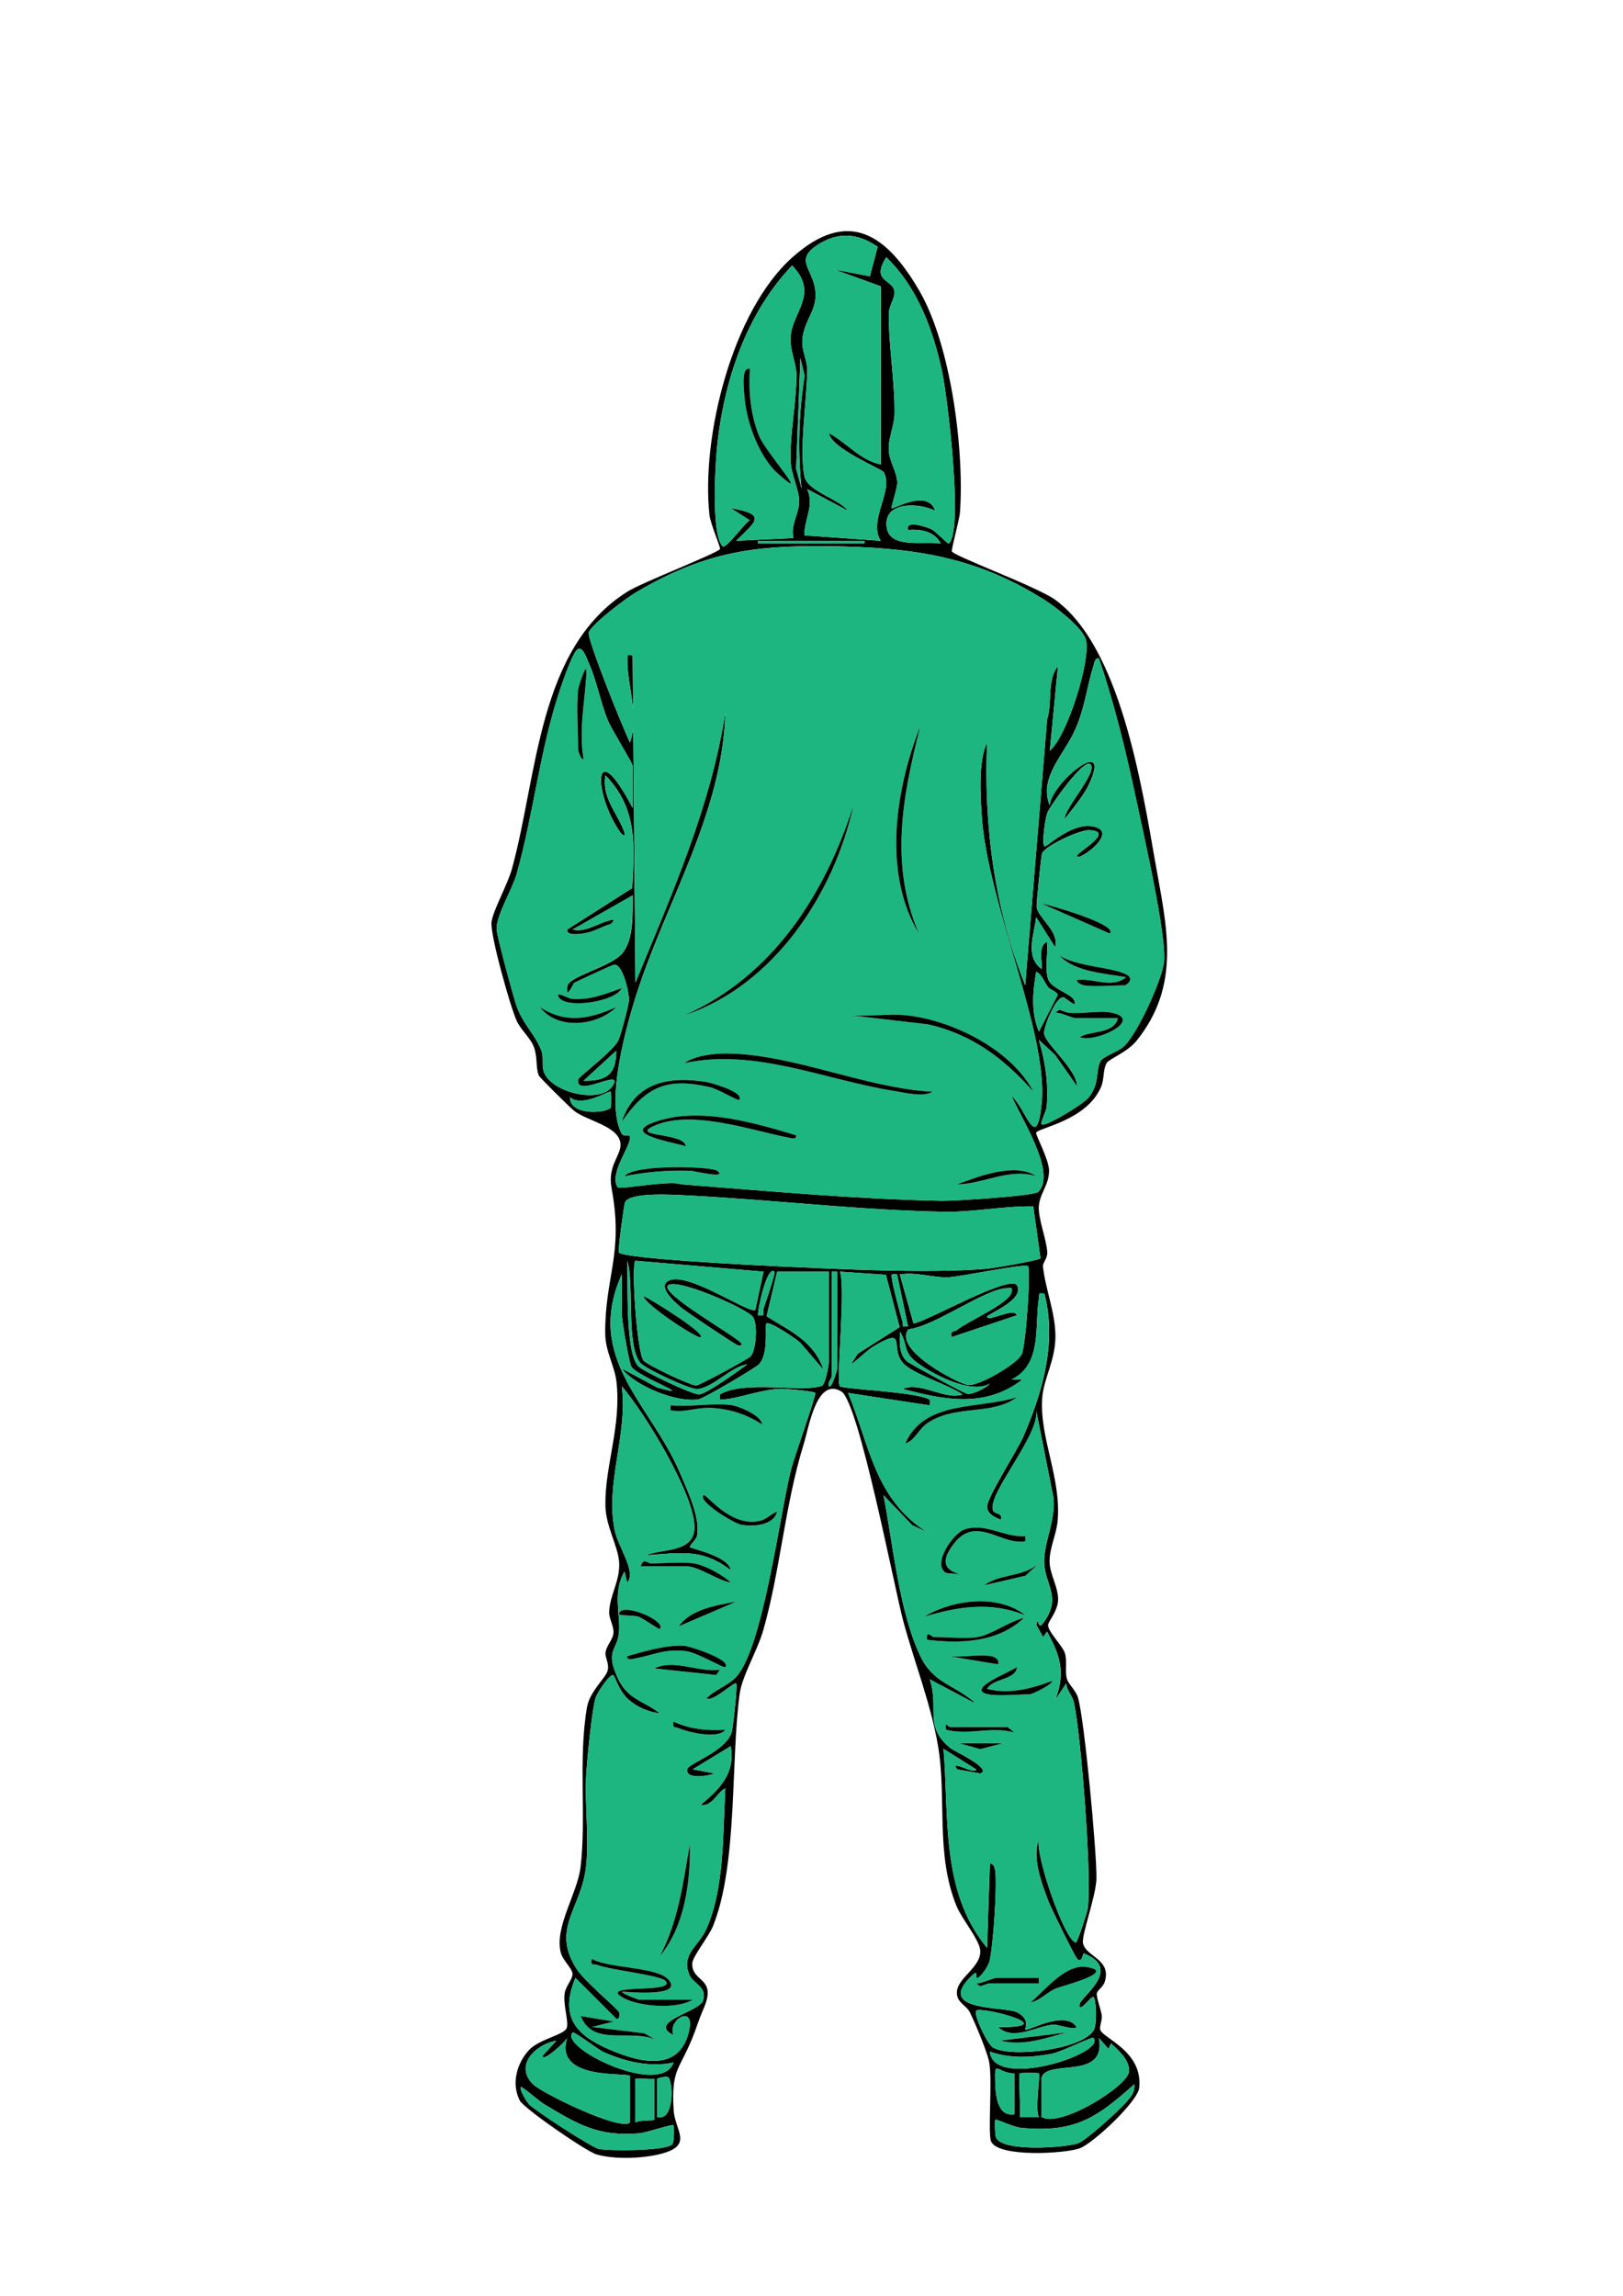 <svg viewBox="0 0 595.28 841.89" xmlns="http://www.w3.org/2000/svg" data-name="Layer 1" id="Layer_1">
  <defs>
    <style>
      .cls-1 {
        fill: #1db681;
      }
    </style>
  </defs>
  <path d="M349.12,202.22c1.05,1.81,31.41,13.02,37.85,17.68,23.88,17.29,31.78,67.98,36.75,96.25,4.14,23.53,9.72,44.92-6.85,65.5-3.31,4.12-9.93,6.62-10.91,8.09-1.44,2.19-.87,5.94-2.13,8.87-5.24,12.25-22.7,14.9-23.79,16.73-.37.62,4.62,9.69,4.73,13.74.15,5.4-3.67,8.78-3.76,13.67-.08,4.54,2.66,11.34,3.09,16.15.23,2.57-1.71,4.13-1.57,5.51.88,8.2,4.52,16.92,4.58,25.38.06,9.17-4.38,15.6-4.86,23.02-.95,14.62,7.03,29.09,5.67,44.89-.43,5.01-3.08,10.06-2.95,15.13.12,4.64,3.28,9.31,3.12,13.97-.14,3.95-3.6,7.86-3.67,9.04-.15,2.5,5.45,7.81,6.18,10.45.89,3.25-.06,6.34.7,9.3.52,2,3.26,4.19,4.08,6.92,2.33,7.69,6.94,56.95,6.77,66.33-.12,6.45-5.55,20.75-4.93,23.76,1.05,5.04,10.64,5.79,7.94,14.27-.54,1.69-2.67,3.02-2.87,4.1-.24,1.29,1.45,5.83,1.79,7.94.3,1.84-.96,4.32-.51,5.5,1.19,3.14,15.64,7.86,14.28,21.16-.52,5.13-17.01,20.5-21.84,22.24-5.46,1.97-29.75,3.39-32.47-2.47-1.32-2.86.55-22.73-.75-29.25-.77-3.87-5.11-14.15-6.99-18.01-1.37-2.81-4.73-3.52-4.84-7.21-.16-5.52,9.06-9.37,8.57-15.66-.31-3.92-6.74-11.5-8.67-16.19-7.86-19.12-3.51-39.83-6.87-59.13-2.65-15.25-8.52-30.06-12.67-45.33-3.21-11.81-16.3-80.43-22.71-84.28-9.07-5.45-11.88,12.98-13.84,19.31-6.96,22.54-8.53,46.17-14.81,68.19-2.15,7.54-7.76,16.74-8.66,23.33-3.34,24.48-.66,62.65-9.79,85.22-1.52,3.76-7.45,11.15-7.59,13.53-.41,7.29,9.29,4.97,4.13,16.75-1.84,4.19-2.5,6.86-4.22,11.04-4.87,11.8-7.59,11.09-6.75,26.16.42,7.5,7.58,13.01-4.98,16.11-6.62,1.64-16.69,2.02-23.27.14-3.81-1.08-26.75-16.94-28.2-19.8-3.11-6.11-1.15-13.53,3.37-18.46,3.75-4.09,13.1-5.59,13.89-8.18.75-2.45-1.42-8.49-.77-12.71.4-2.6,2.94-5.11,2.87-7.07s-3.54-4.95-4.27-7.66c-2.52-9.32,6.05-21.79,7.21-31.44,2.2-18.23-.91-39.61,2.36-58.64,1.02-5.95,6.93-10.79,7.59-13.49s-1.1-4.93-.78-6.71c.48-2.69,2.73-4.69,2.91-7.1.18-2.57-1.68-5.13-1.58-7.78.21-5.97,4.12-11.6,3.66-18.14-.42-6.05-4.97-13.23-5.05-20.98-.15-14.51,5.88-29.05,4.08-45.1-.67-5.99-4.11-11.14-4.14-17.95-.1-20.9,6.84-29.09,2.32-53.22-1.56-8.35,3.77-12.09,3.27-16.42-.73-6.29-12.38-8.22-17-11.86-1.23-.97-12.64-12.16-12.98-13.02-1.12-2.86-.38-6.49-1.73-10.27-1.2-3.38-4.7-6.2-6.33-9.67-2.26-4.79-9.84-31.74-9.25-36.27.56-4.27,5.91-13.78,7.5-19.55,9.46-34.32,9.43-80.94,42.37-101.63,5.4-3.39,32.93-14.02,33.92-15.6.35-.56-3.49-9.1-3.87-12.61-3.05-28.5,8.37-74.69,30.4-94.34,20.53-18.32,34.61-8.45,46.63,12.3,11.61,20.05,16.49,58.32,14.87,81.2-.2,2.75-3.31,13.73-2.95,14.36ZM321.9,90.49c-7.44-5.15-14.94-5.57-22.55-.35-8.55,5.87.16,9.13-.23,18.71-.25,6.01-4.92,9.8-4.85,16.99.03,3.15,1.84,6.6,1.8,9.96-.13,10.55-3.04,29.6-.99,39,1.16,5.36,12.75,8.21,15.97,12.52l-14.99-7.99c2.71,6.3-1.1,10.8-1.02,17l28,1.99c-4.83-7.61,5.09-18.72,1.01-25.25-.73-1.16-19.15-8.56-20.02-14.23,6.53,3.43,11.39,9.92,19.01,11.48l.05-65.32-17.05-6.17,13.01,2.5,2.87-10.84ZM348.03,199.32c5.38-4.77-.51-53.87-2.48-63-3.33-15.39-8.96-30.86-20.49-41.99-5.82,9.15,2.48,8,2.99,12.53.27,2.39-2.01,5.25-2.06,8.01-.21,10.64,2.26,25.16,2.09,36.98-.06,4.27-2.25,8.62-2.12,12.97s2.99,8.14,3.12,12.03c.08,2.3-2.37,9.07-2.03,9.47.58.67,13.02-7.3,15.99.99-6.32-3.12-19.33-3.44-17.8,6.23,1.23,7.78,13.61,4.85,19.8,5.77-2.32-4.54-7.35-5.31-12-4.99-1.14-3.92,7.29-.91,8.71-.2s5.92,5.52,6.28,5.21ZM291.04,197.33c-1.21-4.81,2.14-9.24,2.09-13.52s-3.02-9.89-3.18-15c-.28-9.2,2.17-21.61,2.17-30.98,0-4.87-2.38-8.93-2.16-14.01.4-9.35,10.72-15.94.57-26.47-16.51,17.37-24.58,41.11-27.34,64.64-.8,6.8-2.54,34.01,1.86,38.34,1.19,1.17,8.39-8.95,9.97-9.52l-6.98-4.48c13.63,2.39,9.06,4.9,1.99,11.98l21.01-.98ZM294.03,179.32c-1.53-13.73-1.04-27.97,1.09-41.49l-1.57-6.51-1.55,40.56,2.04,7.45ZM317.04,198.33h-39v1h39v-1ZM385.05,275.33c6.52-5.68,15.15-33.59,13.22-40.71-1.23-4.55-11.23-12.13-15.31-14.71-25.75-16.28-49.35-19.23-79.38-19.62-28.07-.36-45.89,2.54-70.21,16.87-3.7,2.18-15.84,11.3-17.43,14.66-.93,1.95,12.82,35.86,15.11,40.5,3.55-9.87-1.09-20.88-.94-30.59.03-1.92-.19-1.45,1.92-1.4l1.02,119.99c13.24-32.17,27.56-64.27,32.98-98.99-.98,36.21-21.04,68.23-32,101.48-4.12,12.49-12.24,41.13-6.03,52.87.74,1.4,2.85.06,3.06,1.16.6,3.2-7.74,13.17-4.55,18.52.59.99,19.71-2.7,23.07-1.08,31.64,2.43,64.21,5.46,95.92,6.07,4.34.08,33.81-1.79,35.3-3.27,7.03-7.04-6.93-28.05-9.77-35.25,5.45,5.08,9.11,21.11,11.01,2.99,2.69-25.69-19.97-73.73-21.99-106.02-.48-7.65-1.21-19.82,1.97-26.48-1.25,30.22,2.68,60.93,14,88.99l8.03-97.47c1.97-5.95-.11-14.66,3.97-19.52l-2.98,31ZM232.04,296.33v-15.5c0-.96-7.9-13.65-9.17-16.83-2.75-6.89-4.08-14.62-6.98-21.02-.72-1.59-2.33-6.68-4.33-4.63-1.87,1.93-5.18,11.65-6.23,14.78-7.31,21.8-9.6,45.15-15.79,67.21-1.68,5.99-7.51,15.18-7.4,20.4.05,2.39,6.03,24.34,7.19,27.8,2.3,6.88,6.93,10.69,9.24,16.76.97,2.55-.05,5.35.99,8.01,2.9,7.42,20.68,11.53,25.01,5.05,4.88-7.32-13.75,4.75-12.52-2.51.17-1.01,12.68-10.25,14.72-14.29.82-1.64,3.9-13.16,3.93-14.88.04-2.79-2.37-13.67-5.65-12.86-.77.19-13.74,6.18-14.48,6.63-.23.14-3.05,6.63-2.55,1.37.37-3.92,16.43-7.19,20.48-12.53s3.5-14.75,3.54-20.95l-21.98,12.51c4.37,1.17,8.8-2,12.87-3.14,1.61-.45,3.29-1.13,1.13,1.13-3.26.92-6.2,2.87-9.59,3.4-1.1.17-6.9,1.21-6.4-1.39l23.81-15.19c.88-15.76,1.91-29.26-9.81-41.32-1.48,7.71,3.98,13.44,6.58,19.91.68,1.7.92,3.2-1.07,1.07-10.11-14.24-10.24-37.13,4.48-8.98ZM382.04,412.32c1.14,1.16,15.5-7.48,17.42-10.06,3.9-5.22,2.37-9.32,4.06-12.94.88-1.88,6.37-3.56,8.54-5.46,4.97-4.35,14.18-24.64,14.87-31.13,1.03-9.69-7.69-47.67-10.22-59.6-3.72-17.51-7.92-34.87-13.7-51.81-1.57.18-1.53,1.48-1.89,2.6-2.55,8-2.99,14.88-6.64,23.36-3.99,9.3-13.6,17.73-9.48,28.03.76-8.56,23.53-26.62,14.2-7.3-1.95,4.03-5.9,8.7-8.69,12.31-.22-3.88,12.09-17.08,9.5-19.99-2.38-2.67-15.06,15.62-15.84,17.65-.87,2.27-2.08,11.05-1.14,12.35.62.86,10.9-10.06,19.33-6.84,7.07,2.7-7.58,12.83-7.34,10.35.14-1.4,14.3-9.06,4.42-9.41-3.55-.13-16.29,5.83-17.26,8.57-.33.93-2.11,18.66-1.97,19.64.59,4.05,8.42,8.93,6.79,14.7l-6.98-11c-.63,6.27-4.27,14.21,1.98,19,.46-3.09-1.49-8.27,2-10,.54,4.21-.97,10.07.54,13.97,1.26,3.26,8.49,5.17,9.46,7.54,1.43,3.47-3.08-.96-3.93-1.13-2.68-.53-7.23,10.62-7.12,13.16.17,3.74,12.05,13.21,12.06,19.44l-8.03-11.46-5.96-5.53c2.38,8.19,3.57,15.81,2.9,24.41-.13,1.65-2.46,6.02-1.91,6.58ZM384.39,361.98c-1.42-1.88-2.15-4.58-4.34-5.65-1.27,7.52-1.97,14.79,1,21.99l6.92-13.5c-.64-1.42-2.87-1.9-3.58-2.84ZM214.04,396.31c8.45.19,12-2.4,11.99-10.99l-11.99,10.99ZM223.93,406.22c.3-.39.27-5.65.1-5.89-.46-.64-10.48,6.03-14.99,2.01-.08,6.98,13.38,5.88,14.89,3.88ZM378.98,442.39c-10.76-.19-21.73,2.14-32.48,1.97-31.44-.52-63.6-4.48-94.98-6.01-3.91-.19-20.93-1.35-22.31,2.65-.3.87-2.74,17.6-2.17,18.32,1.82,2.3,51.67,4.74,58.46,5.05,22.86,1.03,53.67,2.68,76.01.94,2.52-.2,19.48-3.06,20.12-3.91l-2.65-19ZM274.04,500.34c-5.91.73-12.82,8.93-18.48,9.02-2.87.05-18.77-7.42-20.58-9.46-5.49-6.18-2.28-29.46-4.92-37.56.32,7.99-.81,33.13,3.93,38.56,1.66,1.9,20.13,10.64,22.5,10.44,2.7-.23,14.62-8.78,17.57-10.99ZM280.04,466.33l-47.01-4.02c-1.58,1.61.56,33.34,2.96,36.56,1.2,1.6,17.37,9.26,19.38,9.19,1.22-.04,19.14-9.75,19.95-10.69,2.06-2.4,2.69-12.14.73-14.57-2.43-3.01-27.61-14.19-31.01-11.48-3.59,2.86,26.77,19.64,26.99,21.5.09.72-.86.69-1.48.48-1.2-.4-19.41-12.6-20.99-14.01-1.97-1.76-9.09-7.83-3.86-9.84,7.28-2.8,29.44,12.64,31.33,10.87l3.01-14ZM333.19,487.47c-5.76,7.48,18.19,19.88,21.85,20.43,3.63.55,18.14-7.69,19.73-11.35,1.48-3.42,3.42-30.77,2.26-32.22-.92-1.17-24.86,3.95-29.49,4.07-5.54.15-11.66-2.06-17.5-1.06l5.01,17.99c4.98-.7,35.54-18.23,37.98-13.98,3.04,5.3-11.15,10.66-11.01,11.48.37,2.13,9.75-3.55,11-.51l-23.99,8.01c-.64-2.61.88-1.76,1.88-2.58,3.96-3.22,19.47-9.83,20.09-13.94.27-1.77.06-1.5-1.46-1.47-8.35.18-26.56,14.05-36.38,15.14ZM284.04,466.34c-2.71-2.53-6.31,14.25-5.99,15.98,3.12.55,1.52-.97,2.01-2.44.53-1.6,4.5-13.06,3.99-13.54ZM304.04,466.33h-19l-3.88,16.35c8.59,5.44,17.44,9.12,20.88,19.64l-8.54-9.95c-1.31-1.32-11.53-8.17-12.46-7.03-.59.72,1.04,10.77-2.6,14.9-1.18,1.33-20.28,12.57-22.16,12.89-7.95,1.36-23.15-4.73-28.24-11.3l13.02,6.98c15.73,4.34-6.85-3.76-9.44-7.56-.91-1.34-3.58-17.32-3.58-19.42v-14.5c-13.82,30.95,10.62,47.41,21.46,73.04,2.59,6.13,7.6,16.59,6.1,23.01-.28,1.21-2.9,3.56-2.56,3.94.59.66,14.23,3.29,15,8.5-10.57-8.16-18.48-6.32-31-5.5,5.8-2.55,17.65-.73,17.67-10.32.02-12.12-18.3-41.95-26.66-51.67,2.31,17.78-6.2,35.55-2.56,53.04,1.21,5.79,8.04,15.13,4.56,18.95l-1-3.99c-4.46,7.51-1.4,15.92-2.03,22.39-.64,6.61-5.13,6.32-.47,16.58,3.58,7.88,9.34,8.26,15.48,13-4.24-.5-8.25-2.25-11.47-5.02-3.45-2.97-5.09-8.7-5.54-8.97-1.29-.77-5.84,6.32-6.47,8.01-1.4,3.79-3.27,23.45-3.55,28.45-.62,10.88,1.16,23.31-.08,33.92-1.8,15.42-13,22.65-3.29,37.52,2.98,4.56,14.68,14.2,15.45,15.69.24.45.42,2.82-1.03,2.4l-15-14.98c-5.8,13.88-.22,20.78,12.29,26.19,10.52,4.55,24.94,8.55,29.02-5.36,3.56-12.12-7.88-5.51-5.33.16-9.93-4.89,9.56-8.52,10.84-12.7,1.6-5.21-3.69-6.09-5.08-9.54-2.99-7.46,3.36-10.41,6.12-16.37,6.9-14.88,6.17-35.68,7.13-51.87-2.9,1.14-4.92,6.96-9,6,6.89-5.8,12.74-11.5,10.99-21.5l-13.97,8.49,7.97,1.49c-1.77.91-10.66,2.43-9.99-1.47.38-2.2,14.18-6.55,16.34-13.67.44-1.46,2.21-17.15,1.65-17.84-.66-.8-8.65,7.04-10.98,5.51,3.06-3.17,7.33-4.42,10.52-7.48,10.11-9.69,16.39-59.98,20.55-76.45,1.1-4.36,9.08-26.63,8.91-28.09-.07-.63-10.89-1.57-12.51-1.54-7,.13-15.64,3.57-21.15,3.9-1.93.12-1.32.13-1.33-1.83,8.97-5.39,30.74-.56,37.36-3.16,1.38-.54,2.64-7.74,2.64-9.36v-32.5ZM307.04,466.33h-2v38.5c0,.48-1.77,2.52-.99,3.5.88,1.1,2.99-5.68,2.99-6.5v-35.5ZM324.9,467.47l-16.86-1.15c2.28,5.4-1.51,40.55,0,42.01,1.2,1.16,28.84,2.03,33.01,5.01.08.06.36,2.1-.48,1.97l-29.51-4.5c7.86,19.1,9.8,38.99,28.98,51.03l-5.46-2.54-10.52-10.96c3.44,17.79,5.73,42.73,13.51,58.98,4.94,10.33,12.84,10.38,20.48,17.52l-17.01-8.99c3.53,10.86-2.38,17.26,7.69,25.31,1.06.85,15.59,7.62,10.82,9.18l-8.51-1.5c-2.86-4.01,6.69,2.32,7,0l-11.98-7.51c2.05,25.01-1.09,52.39,15.98,72.99l1.02-30.99c1.38.18,1.72,1.36,1.94,2.55.86,4.63-.76,29.18-2.18,33.72-.47,1.5-3.1,5.5-4.27,5.73-1.3.25.96-3.83-2.46-.47-13.11,12.88,12.48,10.84,16.88,13.05,5.19,2.61,2.81,6.14,3.1,6.41.69.62,13.13-6.51,17.99-1.98,3.39,3.17-6.38.04-7.41.09-5.97.27-14.94,6.33-20.58.91,24.53.27-6.41-7.7-8-6.01-1.14,1.21,3.92,12.06,6.05,13.44,6.22,4.04,33.79.81,37.21-6.67.98-2.15.79-10.88-.28-11.77-.75-.62-5.69,6.7-5,2.49.43-2.65,15.88-12.85,1.51-18.48-.47-.18-.58,3.81-2.48,1.99-.85-.81-9.61-18.68-10.5-21.01-2.51-6.57-6.16-16.19-3.53-22.97-1.52,5.62,9.46,37.36,13.52,37.99.62.09,4.11-11.07,4.25-11.74,2-9.56-2.45-66.1-5-76.51-.58-2.35-2.56-4.23-2.77-6.74l-3.98,5.98c3.8-10.02,1.79-16.2-3.02-24.98l-1.48,1.99-2.48-4.54c.96-4.03.28,2.4,2.44-.49,7.17-9.6.67-13.95.45-22.46-.2-7.78,5.25-17.29,2.96-25.87l-5.86-29.62c1.17,9-17.78,30.31-15.91,36.37.57,1.84,3.77.73,2.88,3.62-1.97-.93-4.73-1.99-5.01-4.54-.37-3.33,11.02-20.79,13.2-25.79,7.15-16.41,12.47-34.85,7.82-52.67-2.44-.17-1.71-.25-1.99,1.49-1.71,10.56,1.36,24.35-9.99,30.02h3.99c-13.7,10.57-28.64,7.54-43.99,3.48,6.5-2.87,15.36,4.19,21.98,2.03-5.01-3.55-18.32-7.45-21.91-11.59-4.91-5.65,1.81-13.39-10.39-6.24-3.13,1.84-5.68,4.79-8.67,6.82l2.52-3.96,15.35-9.72-5.03-19.18ZM329.03,467.32c-2.62-.3-2.05.16-1.79,2.28.29,2.33,3,12.4,3.82,15.22.4,1.36-.83,1.82,1.97,1.5l-4.01-19ZM363.03,507.34c-6.63,4.29-21.87-3.8-27.34-8.17-4.54-3.62-2.8-6.65-5.64-10.84-.08,3.7-.45,8.12,2.6,10.88.93.84,20.9,11.73,22.14,11.93,1.8.29,7.04-2.1,8.24-3.81ZM247.04,756.34c-8.49,1.87-17.81-.3-25.68-3.84-1.75-.78-10.85-7.66-11.31-7.18-5.3,5.46,32.46,23.96,36.99,11.01ZM231.04,778.33v-17c0-1.58-28.1,2.02-23.01-13.99-.4,1.21-9.29,9.33-8.98,6.5l4.99-5.49c-7.43,1.22-15.62,8.99-8.51,16,3.27,3.22,32.16,17.32,35.51,13.99ZM363.04,752.34c1.41,14.31,43.17.5,37.99-5.01-.57-.61-11.44,5.12-15.62,5.87-7.64,1.37-14.97,1.74-22.37-.86ZM382.04,761.83v14.5c6.91,4.06,31.34-11.2,32-16.52.53-4.22-3.81-7.91-6.51-10.47l-.99,1.99-3.49-3.99c2.89,15.7-18.91,7.61-21.01,14.49ZM372.04,760.33c-6.26-.05-7.25-5.31-7.05,2.54.13,4.82.52,13.47,7.05,12.46v-15ZM374.04,760.33c-.57.56.42,13.65,0,16h7c-1.51-2.57.57-15.44,0-16-.25-.25-6.76-.24-7.01,0ZM241.04,776.33c6.43,1.68,5.9-13.17,4.03-14.57-.73-.54-4.03.37-4.03.57v14ZM240.04,762.33c-.97.25-7-.35-7,0v16c1.22-.94,7-.65,7-1v-15ZM365.05,777.33c-.27.37-.13,5.3.19,6.3,1.79,5.65,25.03,3.96,30.01,2.4,3-.94,15.3-12.22,17.84-15.16,1.72-1.99,3.25-3.63,2.94-6.54-13.99,12.48-21.84,17.82-41.47,15.98-2.94-.28-9.21-3.38-9.51-2.98ZM247.03,779.33c-.41-.5-10,2.76-12.52,2.97-15.31,1.29-22.63-3.34-35.14-10.81-1.6-.96-7.99-6.56-8.32-6.17-.73.87,2.22,5.54,3.06,6.42,2.07,2.17,23.03,15.88,25.67,16.33,4.23.72,23.89.72,26.67-1.64.98-.83.8-6.84.58-7.12Z"></path>
  <path d="M385.05,275.33l2.98-31c-4.08,4.86-2,13.57-3.97,19.52l-8.03,97.47c-11.32-28.06-15.25-58.76-14-88.99-3.18,6.66-2.45,18.83-1.97,26.48,2.02,32.29,24.68,80.33,21.99,106.02-1.9,18.11-5.56,2.09-11.01-2.99,2.84,7.2,16.8,28.21,9.77,35.25-1.49,1.49-30.96,3.36-35.3,3.27-31.71-.61-64.28-3.64-95.92-6.07-3.36-1.63-22.48,2.07-23.07,1.08-3.19-5.35,5.15-15.32,4.55-18.52-.21-1.1-2.32.23-3.06-1.16-6.21-11.73,1.91-40.38,6.03-52.87,10.96-33.25,31.02-65.27,32-101.48-5.42,34.72-19.73,66.82-32.98,98.99l-1.02-119.99c-2.1-.05-1.89-.52-1.92,1.4-.15,9.71,4.48,20.72.94,30.59-2.3-4.64-16.04-38.55-15.11-40.5,1.59-3.35,13.73-12.48,17.43-14.66,24.31-14.33,42.14-17.23,70.21-16.87,30.03.39,53.64,3.33,79.38,19.62,4.08,2.58,14.08,10.16,15.31,14.71,1.93,7.13-6.69,35.03-13.22,40.71ZM337.03,342.32c-10.89-25.24-5.97-50.47.51-76.01-9.14,23.09-13.9,53.97-.51,76.01ZM251.05,372.31c32.72-10.95,54.79-44.31,61.98-76.98-10.45,32.63-29.59,62.65-61.98,76.98ZM332.54,372.33c-6.44-.71-13.94.52-20.5,0l28.21,3.29c16.13,3.54,28.08,12.6,38.78,24.71-8.18-15.51-29.59-26.14-46.49-28ZM342.03,400.34c-24.51-1.25-51.32-13.88-75.54-14.03-4.68-.03-11.65.79-15.44,3.52,26.13-5.55,51.45,6.21,76.79,10.19,4,.63,10.81,2.42,14.19.31ZM271.03,403.33c2.41-2.76-10.59-6.34-11.94-6.55-13.74-2.16-26.12-.06-31.04,14.55,8.94-12.83,16.45-16.29,32.18-12.7,3.24.74,10.41,5.14,10.79,4.7ZM292.03,416.34c-14.84-4.49-33.76-10-49.19-5.71-17.55,4.87,2.46,7.84,8.69,9.71-.43-4.99-20.05-3.38-12.19-7.21,13.49-6.58,35.91,1.32,49.45,3.97,1.03.2,3.5,1.02,3.25-.75ZM263.04,429.34c-2.13-1.61-30.49-2.5-34,1.98,8.14-1.61,16.14-2.28,24.47-1.96.8.03,13.63,3.08,9.53-.01ZM380.04,431.31c-7.68-5.12-20.85,0-28.99,3,9.89-.14,19.01-6.09,28.99-3Z" class="cls-1"></path>
  <path d="M304.04,466.33v32.5c0,1.62-1.26,8.81-2.64,9.36-6.62,2.59-28.39-2.23-37.36,3.16,0,1.96-.6,1.95,1.33,1.83,5.51-.33,14.15-3.77,21.15-3.9,1.62-.03,12.44.91,12.51,1.54.17,1.46-7.81,23.73-8.91,28.09-4.16,16.46-10.45,66.76-20.55,76.45-3.19,3.06-7.45,4.31-10.52,7.48,2.33,1.53,10.33-6.31,10.98-5.51.57.69-1.21,16.38-1.65,17.84-2.15,7.13-15.96,11.47-16.34,13.67-.67,3.9,8.22,2.37,9.99,1.47l-7.97-1.49,13.97-8.49c1.75,10-4.1,15.7-10.99,21.5,4.08.96,6.1-4.86,9-6-.96,16.19-.23,36.99-7.13,51.87-2.76,5.96-9.11,8.91-6.12,16.37,1.38,3.45,6.67,4.33,5.08,9.54-1.28,4.18-20.77,7.81-10.84,12.7-2.55-5.67,8.89-12.28,5.33-.16-4.09,13.91-18.5,9.91-29.02,5.36-12.51-5.41-18.09-12.3-12.29-26.19l15,14.98c1.45.43,1.26-1.94,1.03-2.4-.77-1.49-12.47-11.13-15.45-15.69-9.71-14.87,1.49-22.1,3.29-37.52,1.24-10.62-.55-23.04.08-33.92.29-5,2.15-24.66,3.55-28.45.63-1.7,5.18-8.78,6.47-8.01.45.27,2.09,6,5.54,8.97,3.22,2.77,7.23,4.52,11.47,5.02-6.14-4.75-11.9-5.13-15.48-13-4.66-10.26-.17-9.97.47-16.58.63-6.47-2.43-14.88,2.03-22.39l1,3.99c3.48-3.82-3.35-13.16-4.56-18.95-3.64-17.49,4.87-35.26,2.56-53.04,8.36,9.72,26.68,39.55,26.66,51.67-.01,9.59-11.86,7.77-17.67,10.32,12.52-.82,20.43-2.66,31,5.5-.78-5.21-14.42-7.84-15-8.5-.34-.38,2.28-2.73,2.56-3.94,1.51-6.41-3.5-16.88-6.1-23.01-10.85-25.62-35.29-42.08-21.46-73.04v14.5c0,2.1,2.67,18.07,3.58,19.42,2.59,3.8,25.16,11.9,9.44,7.56l-13.02-6.98c5.09,6.57,20.29,12.66,28.24,11.3,1.88-.32,20.98-11.56,22.16-12.89,3.64-4.12,2.02-14.18,2.6-14.9.92-1.14,11.14,5.71,12.46,7.03l8.54,9.95c-3.45-10.52-12.29-14.21-20.88-19.64l3.88-16.35h19ZM268.54,515.33c-6.66-1.03-15.57.76-22.5,0-.15,2.33-.32,1.77,1.51,2.03,3.59.5,8.6-1.27,13.04-1.08,6.98.31,13.11,2.3,18.95,6.06-.3-3.32-8.43-6.62-10.99-7.01ZM285.03,554.33c-2.14.8-3.91,2.77-6.17,3.34-10.93,2.73-20.01-10.22-20.81-9.34-2.11,2.32,11.16,10.28,13.72,10.76,4.14.77,11.91.47,13.26-4.76ZM254.54,573.33c-4.34-.65-11.26,0-16,0-.73,0-2.55-2.21-3.5,1h16.5c4.82,0,11.63,5.27,16.49,5.99-2.96-2.8-9.61-6.41-13.49-6.99ZM270.03,587.34c-7.03,1.22-16.75,2.79-20.99,8.98l20.99-8.98ZM242.03,597.33c2.56-2.97-14.39-10.14-14.98-5.49-.09.71,5.44.43,7.02.97,1.87.64,7.66,4.87,7.96,4.52ZM266.03,611.33c2.4-2.67-13.04-7.6-14.73-7.75-6.55-.57-14.94,2-21.25,3.76-.25,1.78,2.21.95,3.25.75,6.77-1.28,10.4-3.51,18.13-2.64,4.32.48,14.08,6.46,14.6,5.88ZM264.03,612.33c-7.83,1.06-16.85-4.07-24.01-.51l22.61,2.42,1.39-1.91ZM266.03,634.34c-6.53.36-13.02-.15-18.98-3.01-.48,2.6.44,1.79,2,2.45,3.4,1.43,14.3,4.11,16.99.56ZM242.05,717.32c9.15-11.17,11.17-27.05,10.98-40.99-2.45,14.04-4.24,28.2-10.98,40.99ZM254.04,733.33h-19.5c-.36,0-6.1-2.06-6.49-2.99,3.23.22,22.98,1.98,16.99-4.51-4.28-4.63-21.83-3.96-27.99-7.5-.51,2.81.63,1.67,2.18,2.26,4.8,1.83,22.97,3.76,24.8,5.76,4.56,4.99-26.17.72-15,6.49,5.88,3.04,19.25,4.01,25.01.49ZM225.03,741.34l-11.98-2.01c4.46,11.66,19.22,4.21,27.99,8.99l-4.79-2.7-19.2-2.3,7.99-1.97Z" class="cls-1"></path>
  <path d="M324.9,467.47l5.03,19.18-15.35,9.72-2.52,3.96c2.99-2.02,5.54-4.98,8.67-6.82,12.2-7.15,5.48.59,10.39,6.24,3.6,4.14,16.91,8.04,21.91,11.59-6.62,2.16-15.48-4.9-21.98-2.03,15.35,4.06,30.29,7.09,43.99-3.49h-3.99c11.35-5.67,8.29-19.45,9.99-30.01.28-1.74-.45-1.65,1.99-1.49,4.65,17.83-.67,36.26-7.82,52.67-2.18,5-13.57,22.46-13.2,25.79.28,2.55,3.05,3.61,5.01,4.54.88-2.89-2.32-1.78-2.88-3.62-1.87-6.06,17.07-27.38,15.91-36.37l5.86,29.62c2.3,8.58-3.15,18.1-2.96,25.87.21,8.51,6.71,12.86-.45,22.46-2.16,2.89-1.48-3.53-2.44.49l2.48,4.54,1.48-1.99c4.81,8.78,6.82,14.96,3.02,24.98l3.98-5.98c.21,2.51,2.19,4.38,2.77,6.74,2.55,10.41,7,66.95,5,76.51-.14.67-3.63,11.84-4.25,11.74-4.06-.62-15.04-32.37-13.52-37.99-2.63,6.79,1.03,16.41,3.53,22.97.89,2.34,9.65,20.2,10.5,21.01,1.9,1.82,2.01-2.18,2.48-1.99,14.37,5.64-1.08,15.84-1.51,18.48-.68,4.22,4.26-3.1,5-2.49,1.07.88,1.25,9.62.28,11.77-3.41,7.48-30.99,10.72-37.21,6.67-2.13-1.38-7.19-12.22-6.05-13.44,1.59-1.69,32.52,6.27,8,6.01,5.65,5.42,14.61-.64,20.58-.91,1.03-.05,10.8,3.08,7.41-.09-4.85-4.53-17.3,2.6-17.99,1.98-.29-.27,2.09-3.8-3.1-6.41-4.39-2.21-29.99-.18-16.88-13.05,3.43-3.36,1.17.72,2.46.47,1.17-.23,3.81-4.23,4.27-5.73,1.42-4.54,3.04-29.09,2.18-33.72-.22-1.19-.55-2.37-1.94-2.55l-1.02,30.99c-17.07-20.61-13.92-47.99-15.98-72.99l11.98,7.51c-.31,2.33-9.87-4.01-7,0l8.51,1.5c4.77-1.56-9.76-8.33-10.82-9.18-10.07-8.05-4.16-14.45-7.69-25.31l17.01,8.99c-7.64-7.14-15.53-7.19-20.48-17.52-7.77-16.25-10.06-41.19-13.51-58.98l10.52,10.96,5.46,2.54c-19.18-12.04-21.12-31.92-28.98-51.03l29.51,4.5c.84.13.56-1.91.48-1.97-4.16-2.98-31.81-3.84-33.01-5.01-1.51-1.46,2.28-36.61,0-42.01l16.86,1.15ZM373.04,512.34c-14.01,4.54-33.89.92-41,16.98,3.39-.97,4.9-5.27,8.07-7.42,10.37-7.03,23.45-2.57,32.93-9.56ZM376.04,563.33c-7.68.51-14.28-4.92-22.05-2.55-4.43,1.35-12.35,13.03-6.94,16.05l4.99.48c-7.06-1.95-6.13-6.25-1.98-11.48,7.69-9.7,16.5-.07,24.51-.51,1.93-.11,1.57.13,1.48-1.99ZM381.04,573.34c-6.15,5.21-14.1,3.63-20,7.98l15.01-3.47,4.98-4.5ZM376.04,592.31c-10.06-7.89-26.56-5.74-37.01.51,12.62-3.72,24.31-5.58,37.01-.51ZM358.54,600.33c-4.27.66-11.31,0-16,0-.92,0-2.97-2.88-2.49.99,12.42,1.51,26.08.91,35.48-8-5.12,1.14-12.2,6.27-16.99,7.01ZM363.54,607.33c-4.41-.81-10.82.59-15.5,0l17.99,3c.68-1.86-1.3-2.78-2.49-3ZM362.54,621.33c3.48.7,10.92,0,15,0,.92,0,7.95-3.22,8.5-4.99-7.6,2.89-15.98,5.1-24,2.98,1.99-3.92,10.43-3.1,10.99-7.99-2.28,1.71-19.35,8.22-10.49,10ZM369.54,633.33h-21c-1.02,0-2.09-2.59-1.5.99,8.65,2.12,16.43-1.4,25,.99l-2.49-1.99ZM367.54,639.33h-15.5l7.49,2.08,8.01-2.08ZM378.04,734.31c3.5-.8,5.92-3.74,9.31-5.18,2.1-.89,22.84-6.06,11.13-7.83-7.68-1.16-15.28,8.59-20.44,13ZM381.04,725.33h-15.5c-1.44,0-5.46,2.11-7.49,2.01l1.5,1.01,3-1.03h18.5v-2ZM391.03,745.34l-23.99,2.98c7.96,2.12,16.31-.86,23.99-2.98Z" class="cls-1"></path>
  <path d="M232.04,296.33c-14.72-28.15-14.6-5.26-4.48,8.98,2,2.13,1.76.63,1.07-1.07-2.6-6.47-8.06-12.2-6.58-19.91,11.72,12.06,10.69,25.57,9.81,41.32l-23.81,15.19c-.5,2.6,5.3,1.57,6.4,1.39,3.39-.54,6.33-2.48,9.59-3.4,2.16-2.26.48-1.59-1.13-1.13-4.07,1.14-8.5,4.3-12.87,3.14l21.98-12.51c-.03,6.2.34,15.83-3.54,20.95s-20.1,8.61-20.48,12.53c-.5,5.26,2.32-1.22,2.55-1.37.73-.46,13.7-6.44,14.48-6.63,3.28-.81,5.69,10.07,5.65,12.86-.03,1.72-3.1,13.24-3.93,14.88-2.03,4.04-14.55,13.28-14.72,14.29-1.23,7.26,17.4-4.81,12.52,2.51-4.32,6.49-22.11,2.37-25.01-5.05-1.04-2.66-.02-5.47-.99-8.01-2.31-6.08-6.94-9.88-9.24-16.76-1.16-3.47-7.14-25.41-7.19-27.8-.11-5.22,5.72-14.41,7.4-20.4,6.19-22.06,8.48-45.41,15.79-67.21,1.05-3.13,4.35-12.85,6.23-14.78,2-2.05,3.61,3.04,4.33,4.63,2.9,6.4,4.23,14.13,6.98,21.02,1.27,3.18,9.17,15.87,9.17,16.83v15.5ZM212.04,252.83c-.66,6.63,0,15.11,0,22,0,.2.91,3.9,1.99,3.49-1.86-10.82.54-20.91,1.04-31.48.24-5.11-2.95,5.19-3.03,5.99ZM228.04,362.34c-6.32,2.25-11.49,4.49-18.44,3.93-1.21-.1-6.34-3.21-4.55-.46,2.71,4.18,20.65,1.61,22.99-3.47ZM226.04,369.34c-9.9,4.31-18.37,6.19-28,0,6.6,8.53,20.81,6.92,28,0Z" class="cls-1"></path>
  <path d="M382.04,412.32c-.55-.56,1.78-4.93,1.91-6.58.67-8.6-.52-16.22-2.9-24.41l5.96,5.53,8.03,11.46c-.01-6.23-11.89-15.7-12.06-19.44-.11-2.54,4.44-13.69,7.12-13.16.85.17,5.36,4.6,3.93,1.13-.98-2.37-8.2-4.28-9.46-7.54-1.51-3.9,0-9.76-.54-13.97-3.49,1.73-1.54,6.91-2,10-6.24-4.79-2.61-12.73-1.98-19l6.98,11c1.63-5.77-6.21-10.65-6.79-14.7-.14-.98,1.64-18.71,1.97-19.64.97-2.74,13.71-8.69,17.26-8.57,9.88.35-4.28,8.01-4.42,9.41-.24,2.48,14.41-7.64,7.34-10.35-8.44-3.22-18.71,7.7-19.33,6.84-.94-1.3.27-10.08,1.14-12.35.78-2.03,13.47-20.32,15.84-17.65,2.59,2.91-9.72,16.11-9.5,19.99,2.79-3.6,6.74-8.28,8.69-12.31,9.34-19.32-13.43-1.25-14.2,7.3-4.12-10.3,5.48-18.73,9.48-28.03,3.65-8.49,4.09-15.37,6.64-23.36.36-1.12.32-2.41,1.89-2.6,5.78,16.94,9.98,34.3,13.7,51.81,2.53,11.92,11.25,49.9,10.22,59.6-.69,6.48-9.9,26.78-14.87,31.13-2.17,1.9-7.66,3.58-8.54,5.46-1.7,3.62-.16,7.71-4.06,12.94-1.93,2.58-16.29,11.23-17.42,10.06ZM407.03,342.33c3.29-3.32-22.9-10.67-24.99-10.99l24.99,10.99ZM397.54,361.33c4,.63,10.6,0,15,0,.33,0,3.69-2.13.82-3.82-4.87-2.87-18.9-2.99-24.81-7.19,5.52,6.18,16.76,6.62,24.48,8.02-5.13,4.34-12.13.27-17.99,1-.35,1.02,2.03,1.92,2.49,1.99ZM407.54,371.33c-4.44-.88-11.23.64-16,0l-3-1.03-1.5,1.01c2.03-.09,6.06,2.01,7.49,2.01h15.5c-1.5,6.05-10,4.46-13.99,6.99,5.63,2.34,24-6.52,11.49-8.99Z" class="cls-1"></path>
  <path d="M378.98,442.39l2.65,19c-.64.85-17.6,3.71-20.12,3.91-22.34,1.74-53.15.09-76.01-.94-6.8-.31-56.65-2.74-58.46-5.05-.57-.72,1.87-17.45,2.17-18.32,1.39-4,18.41-2.84,22.31-2.65,31.38,1.54,63.53,5.5,94.98,6.01,10.75.18,21.72-2.15,32.48-1.97Z" class="cls-1"></path>
  <path d="M321.9,90.49l-2.87,10.84-13.01-2.5,17.05,6.17-.05,65.32c-7.61-1.56-12.48-8.05-19.01-11.48.87,5.67,19.29,13.07,20.02,14.23,4.08,6.53-5.84,17.64-1.01,25.25l-28-1.99c-.09-6.2,3.73-10.7,1.02-17l14.99,7.99c-3.22-4.31-14.8-7.16-15.97-12.52-2.04-9.41.86-28.45.99-39,.04-3.36-1.77-6.8-1.8-9.96-.07-7.18,4.61-10.97,4.85-16.99.39-9.58-8.32-12.84.23-18.71,7.61-5.22,15.11-4.8,22.55.35Z" class="cls-1"></path>
  <path d="M291.04,197.33l-21.01.98c7.06-7.08,11.64-9.6-1.99-11.98l6.98,4.48c-1.58.57-8.78,10.69-9.97,9.52-4.4-4.33-2.66-31.54-1.86-38.34,2.77-23.53,10.83-47.27,27.34-64.64,10.15,10.53-.17,17.12-.57,26.47-.22,5.08,2.16,9.14,2.16,14.01,0,9.37-2.45,21.78-2.17,30.98.16,5.1,3.12,10.89,3.18,15s-3.3,8.72-2.09,13.52ZM275.03,135.33c-3.22-1.04-2.16,7.53-2.03,9.53.63,9.27,4.75,20.96,11.2,27.8.72.76,5.57,4.94,5.82,4.67.71-.79-10-13.14-11.74-17.74-3.05-8.06-3.74-15.66-3.25-24.25Z" class="cls-1"></path>
  <path d="M348.03,199.32c-.36.32-4.87-4.5-6.28-5.21s-9.85-3.72-8.71.2c4.65-.32,9.68.46,12,4.99-6.19-.91-18.57,2.01-19.8-5.77-1.53-9.67,11.47-9.36,17.8-6.23-2.97-8.29-15.4-.32-15.99-.99-.35-.4,2.1-7.17,2.03-9.47-.13-3.89-2.99-7.62-3.12-12.03s2.05-8.7,2.12-12.97c.17-11.83-2.3-26.35-2.09-36.98.05-2.76,2.33-5.62,2.06-8.01-.51-4.54-8.81-3.38-2.99-12.53,11.53,11.13,17.16,26.6,20.49,41.99,1.98,9.13,7.87,58.23,2.48,63Z" class="cls-1"></path>
  <path d="M280.04,466.33l-3.01,14c-1.89,1.77-24.05-13.67-31.33-10.87-5.23,2.01,1.89,8.08,3.86,9.84,1.58,1.41,19.8,13.61,20.99,14.01.62.21,1.56.24,1.48-.48-.22-1.86-30.58-18.64-26.99-21.5,3.4-2.71,28.58,8.47,31.01,11.48,1.96,2.43,1.33,12.17-.73,14.57-.8.93-18.72,10.65-19.95,10.69-2.02.06-18.19-7.59-19.38-9.19-2.4-3.21-4.54-34.94-2.96-36.56l47.01,4.02ZM257.03,490.33c1.46-1.63-18.68-14.13-20.99-14.99.73,3.27,20.12,15.96,20.99,14.99Z" class="cls-1"></path>
  <path d="M333.19,487.47c9.82-1.09,28.03-14.96,36.38-15.14,1.51-.03,1.73-.3,1.46,1.47-.62,4.1-16.13,10.71-20.09,13.94-1.01.82-2.53-.02-1.88,2.58l23.99-8.01c-1.25-3.04-10.63,2.64-11,.51-.14-.82,14.05-6.18,11.01-11.48-2.44-4.25-33,13.28-37.98,13.98l-5.01-17.99c5.85-1,11.96,1.21,17.5,1.06,4.62-.12,28.56-5.24,29.49-4.07,1.15,1.46-.78,28.8-2.26,32.22-1.59,3.66-16.1,11.91-19.73,11.35-3.66-.56-27.61-12.95-21.85-20.43Z" class="cls-1"></path>
  <path d="M231.04,778.33c-3.35,3.33-32.24-10.77-35.51-13.99-7.1-7.01,1.08-14.78,8.51-16l-4.99,5.49c-.31,2.83,8.59-5.29,8.98-6.5-5.08,16.01,23.01,12.42,23.01,13.99v17Z" class="cls-1"></path>
  <path d="M382.04,761.83c2.11-6.88,23.9,1.2,21.01-14.49l3.49,3.99.99-1.99c2.7,2.56,7.03,6.25,6.51,10.47-.66,5.32-25.09,20.58-32,16.52v-14.5Z" class="cls-1"></path>
  <path d="M365.05,777.33c.29-.4,6.56,2.7,9.51,2.98,19.63,1.85,27.48-3.5,41.47-15.98.31,2.91-1.23,4.55-2.94,6.54-2.54,2.94-14.84,14.22-17.84,15.16-4.97,1.56-28.22,3.25-30.01-2.4-.32-1-.46-5.93-.19-6.3Z" class="cls-1"></path>
  <path d="M247.03,779.33c.23.28.4,6.29-.58,7.12-2.79,2.36-22.44,2.36-26.67,1.64-2.64-.45-23.59-14.16-25.67-16.33-.85-.89-3.79-5.55-3.06-6.42.33-.4,6.72,5.21,8.32,6.17,12.52,7.47,19.83,12.1,35.14,10.81,2.52-.21,12.11-3.47,12.52-2.97Z" class="cls-1"></path>
  <path d="M363.04,752.34c7.4,2.59,14.73,2.22,22.37.86,4.18-.75,15.05-6.48,15.62-5.87,5.18,5.51-36.58,19.32-37.99,5.01Z" class="cls-1"></path>
  <path d="M247.04,756.34c-4.52,12.95-42.29-5.55-36.99-11.01.47-.48,9.57,6.39,11.31,7.18,7.86,3.54,17.19,5.7,25.68,3.84Z" class="cls-1"></path>
  <path d="M374.04,760.33c.25-.25,6.76-.25,7.01,0,.57.56-1.51,13.43,0,16h-7c.42-2.35-.57-15.44,0-16Z" class="cls-1"></path>
  <path d="M240.04,762.33v15c0,.35-5.78.06-7,1v-16c0-.35,6.03.25,7,0Z" class="cls-1"></path>
  <path d="M384.39,361.98c.71.94,2.94,1.42,3.58,2.84l-6.92,13.5c-2.97-7.2-2.27-14.47-1-21.99,2.18,1.07,2.92,3.77,4.34,5.65Z" class="cls-1"></path>
  <path d="M372.04,760.33v15c-6.52,1.02-6.92-7.63-7.05-12.46-.2-7.85.79-2.59,7.05-2.54Z" class="cls-1"></path>
  <path d="M307.04,466.33v35.5c0,.82-2.11,7.6-2.99,6.5-.78-.98.99-3.02.99-3.5v-38.5h2Z" class="cls-1"></path>
  <path d="M274.04,500.34c-2.95,2.21-14.86,10.76-17.57,10.99-2.36.2-20.83-8.54-22.5-10.44-4.74-5.42-3.6-30.57-3.93-38.56,2.64,8.1-.57,31.38,4.92,37.56,1.81,2.04,17.71,9.51,20.58,9.46,5.66-.09,12.57-8.29,18.48-9.02Z" class="cls-1"></path>
  <path d="M241.04,776.33v-14c0-.2,3.3-1.11,4.03-.57,1.87,1.4,2.4,16.25-4.03,14.57Z" class="cls-1"></path>
  <path d="M363.03,507.34c-1.2,1.71-6.44,4.1-8.24,3.81-1.24-.2-21.21-11.09-22.14-11.93-3.05-2.76-2.68-7.18-2.6-10.88,2.84,4.19,1.11,7.22,5.64,10.84,5.47,4.36,20.71,12.46,27.34,8.17Z" class="cls-1"></path>
  <path d="M223.93,406.22c-1.51,2-14.96,3.1-14.89-3.88,4.51,4.02,14.53-2.65,14.99-2.01.17.24.2,5.5-.1,5.89Z" class="cls-1"></path>
  <path d="M294.03,179.32l-2.04-7.45,1.55-40.56,1.57,6.51c-2.13,13.52-2.62,27.76-1.09,41.49Z" class="cls-1"></path>
  <path d="M214.04,396.31l11.99-10.99c0,8.59-3.54,11.18-11.99,10.99Z" class="cls-1"></path>
  <rect height="1" width="39" y="198.33" x="278.04" class="cls-1"></rect>
  <path d="M329.03,467.32l4.01,19c-2.8.33-1.57-.14-1.97-1.5-.82-2.82-3.53-12.88-3.82-15.22-.26-2.13-.84-2.59,1.79-2.28Z" class="cls-1"></path>
  <path d="M284.04,466.34c.52.48-3.45,11.94-3.99,13.54-.49,1.47,1.12,2.99-2.01,2.44-.32-1.74,3.28-18.51,5.99-15.98Z" class="cls-1"></path>
  <path d="M251.05,372.31c32.39-14.33,51.53-44.35,61.98-76.98-7.19,32.67-29.26,66.03-61.98,76.98Z"></path>
  <path d="M342.03,400.34c-3.39,2.11-10.19.32-14.19-.31-25.34-3.98-50.67-15.74-76.79-10.19,3.8-2.73,10.77-3.55,15.44-3.52,24.23.15,51.03,12.77,75.54,14.03Z"></path>
  <path d="M337.03,342.32c-13.39-22.04-8.63-52.92.51-76.01-6.48,25.55-11.4,50.77-.51,76.01Z"></path>
  <path d="M292.03,416.34c.25,1.77-2.22.95-3.25.75-13.54-2.65-35.96-10.55-49.45-3.97-7.86,3.83,11.76,2.22,12.19,7.21-6.23-1.87-26.23-4.84-8.69-9.71,15.43-4.28,34.35,1.22,49.19,5.71Z"></path>
  <path d="M332.54,372.33c16.9,1.86,38.31,12.49,46.49,28-10.7-12.11-22.65-21.17-38.78-24.71l-28.21-3.29c6.56.52,14.06-.71,20.5,0Z"></path>
  <path d="M271.03,403.33c-.39.44-7.56-3.96-10.79-4.7-15.73-3.59-23.25-.13-32.18,12.7,4.92-14.62,17.3-16.71,31.04-14.55,1.35.21,14.34,3.8,11.94,6.55Z"></path>
  <path d="M263.04,429.34c4.1,3.1-8.72.04-9.53.01-8.33-.32-16.33.36-24.47,1.96,3.51-4.48,31.87-3.59,34-1.98Z"></path>
  <path d="M380.04,431.31c-9.98-3.09-19.11,2.86-28.99,3,8.14-3.01,21.31-8.12,28.99-3Z"></path>
  <path d="M254.04,733.33c-5.76,3.52-19.13,2.55-25.01-.49-11.16-5.77,19.56-1.5,15-6.49-1.83-2-20.01-3.92-24.8-5.76-1.55-.59-2.69.55-2.18-2.26,6.15,3.54,23.71,2.87,27.99,7.5,5.99,6.49-13.76,4.73-16.99,4.51.39.93,6.14,2.99,6.49,2.99h19.5Z"></path>
  <path d="M242.05,717.32c6.74-12.8,8.53-26.95,10.98-40.99.19,13.95-1.82,29.82-10.98,40.99Z"></path>
  <path d="M225.03,741.34l-7.99,1.97,19.2,2.3,4.79,2.7c-8.77-4.78-23.53,2.68-27.99-8.99l11.98,2.01Z"></path>
  <path d="M266.03,611.33c-.53.59-10.28-5.4-14.6-5.88-7.73-.86-11.36,1.36-18.13,2.64-1.03.2-3.49,1.03-3.25-.75,6.3-1.77,14.7-4.33,21.25-3.76,1.7.15,17.13,5.07,14.73,7.75Z"></path>
  <path d="M268.54,515.33c2.56.4,10.69,3.69,10.99,7.01-5.83-3.76-11.96-5.75-18.95-6.06-4.44-.2-9.45,1.57-13.04,1.08-1.83-.25-1.65.3-1.51-2.03,6.93.76,15.84-1.03,22.5,0Z"></path>
  <path d="M254.54,573.33c3.88.58,10.54,4.19,13.49,6.99-4.86-.72-11.68-5.99-16.49-5.99h-16.5c.95-3.21,2.77-1,3.5-1,4.74,0,11.66-.65,16,0Z"></path>
  <path d="M285.03,554.33c-1.34,5.23-9.11,5.53-13.26,4.76-2.56-.48-15.83-8.44-13.72-10.76.8-.88,9.88,12.06,20.81,9.34,2.25-.56,4.02-2.54,6.17-3.34Z"></path>
  <path d="M264.03,612.33l-1.39,1.91-22.61-2.42c7.15-3.56,16.18,1.57,24.01.51Z"></path>
  <path d="M270.03,587.34l-20.99,8.98c4.24-6.19,13.97-7.75,20.99-8.98Z"></path>
  <path d="M266.03,634.34c-2.69,3.54-13.59.87-16.99-.56-1.56-.66-2.47.15-2-2.45,5.97,2.86,12.45,3.37,18.98,3.01Z"></path>
  <path d="M242.03,597.33c-.3.35-6.09-3.89-7.96-4.52-1.58-.54-7.11-.26-7.02-.97.59-4.64,17.54,2.53,14.98,5.49Z"></path>
  <path d="M378.04,734.31c5.16-4.42,12.75-14.16,20.44-13,11.71,1.77-9.03,6.94-11.13,7.83-3.39,1.44-5.81,4.38-9.31,5.18Z"></path>
  <path d="M373.04,512.34c-9.48,6.99-22.56,2.52-32.93,9.56-3.17,2.15-4.67,6.45-8.07,7.42,7.11-16.06,26.99-12.43,41-16.98Z"></path>
  <path d="M376.04,563.33c.1,2.12.45,1.89-1.48,1.99-8.01.44-16.83-9.19-24.51.51-4.14,5.23-5.07,9.53,1.98,11.48l-4.99-.48c-5.4-3.02,2.51-14.7,6.94-16.05,7.77-2.36,14.38,3.07,22.05,2.55Z"></path>
  <path d="M376.04,592.31c-12.7-5.07-24.4-3.21-37.01.51,10.45-6.25,26.95-8.4,37.01-.51Z"></path>
  <path d="M362.54,621.33c-8.86-1.78,8.21-8.29,10.49-10-.55,4.89-9,4.06-10.99,7.99,8.02,2.12,16.4-.08,24-2.98-.55,1.77-7.58,4.99-8.5,4.99-4.08,0-11.52.7-15,0Z"></path>
  <path d="M358.54,600.33c4.79-.74,11.87-5.87,16.99-7.01-9.4,8.92-23.06,9.52-35.48,8-.48-3.88,1.57-.99,2.49-.99,4.69,0,11.73.66,16,0Z"></path>
  <path d="M381.04,725.33v2h-18.5l-3,1.03-1.5-1.01c2.03.09,6.06-2.01,7.49-2.01h15.5Z"></path>
  <path d="M391.03,745.34c-7.68,2.11-16.03,5.09-23.99,2.98l23.99-2.98Z"></path>
  <path d="M369.54,633.33l2.49,1.99c-8.57-2.39-16.35,1.12-25-.99-.58-3.58.49-.99,1.5-.99h21Z"></path>
  <polygon points="367.54 639.33 359.53 641.41 352.04 639.33 367.54 639.33"></polygon>
  <path d="M363.54,607.33c1.19.22,3.17,1.14,2.49,3l-17.99-3c4.68.59,11.09-.81,15.5,0Z"></path>
  <path d="M381.04,573.34l-4.98,4.5-15.01,3.47c5.9-4.35,13.85-2.77,20-7.98Z"></path>
  <path d="M212.04,252.83c.08-.8,3.27-11.1,3.03-5.99-.5,10.57-2.9,20.66-1.04,31.48-1.08.41-1.99-3.29-1.99-3.49,0-6.89-.66-15.37,0-22Z"></path>
  <path d="M226.04,369.34c-7.19,6.92-21.4,8.53-28,0,9.63,6.19,18.1,4.31,28,0Z"></path>
  <path d="M228.04,362.34c-2.33,5.08-20.28,7.65-22.99,3.47-1.79-2.75,3.34.36,4.55.46,6.95.56,12.12-1.68,18.44-3.93Z"></path>
  <path d="M397.54,361.33c-.46-.07-2.84-.97-2.49-1.99,5.85-.73,12.85,3.34,17.99-1-7.72-1.41-18.97-1.85-24.48-8.02,5.91,4.2,19.95,4.31,24.81,7.19,2.87,1.69-.49,3.82-.82,3.82-4.4,0-11,.63-15,0Z"></path>
  <path d="M407.54,371.33c12.5,2.47-5.87,11.32-11.49,8.99,4-2.53,12.49-.94,13.99-6.99h-15.5c-1.44,0-5.46-2.11-7.49-2.01l1.5-1.01,3,1.03c4.77.64,11.56-.88,16,0Z"></path>
  <path d="M407.03,342.33l-24.99-10.99c2.09.32,28.28,7.67,24.99,10.99Z"></path>
  <path d="M275.03,135.33c-.49,8.59.2,16.19,3.25,24.25,1.74,4.6,12.45,16.95,11.74,17.74-.25.28-5.1-3.9-5.82-4.67-6.45-6.85-10.57-18.53-11.2-27.8-.14-2-1.2-10.57,2.03-9.53Z"></path>
  <path d="M257.03,490.33c-.87.97-20.26-11.72-20.99-14.99,2.3.86,22.45,13.35,20.99,14.99Z"></path>
</svg>